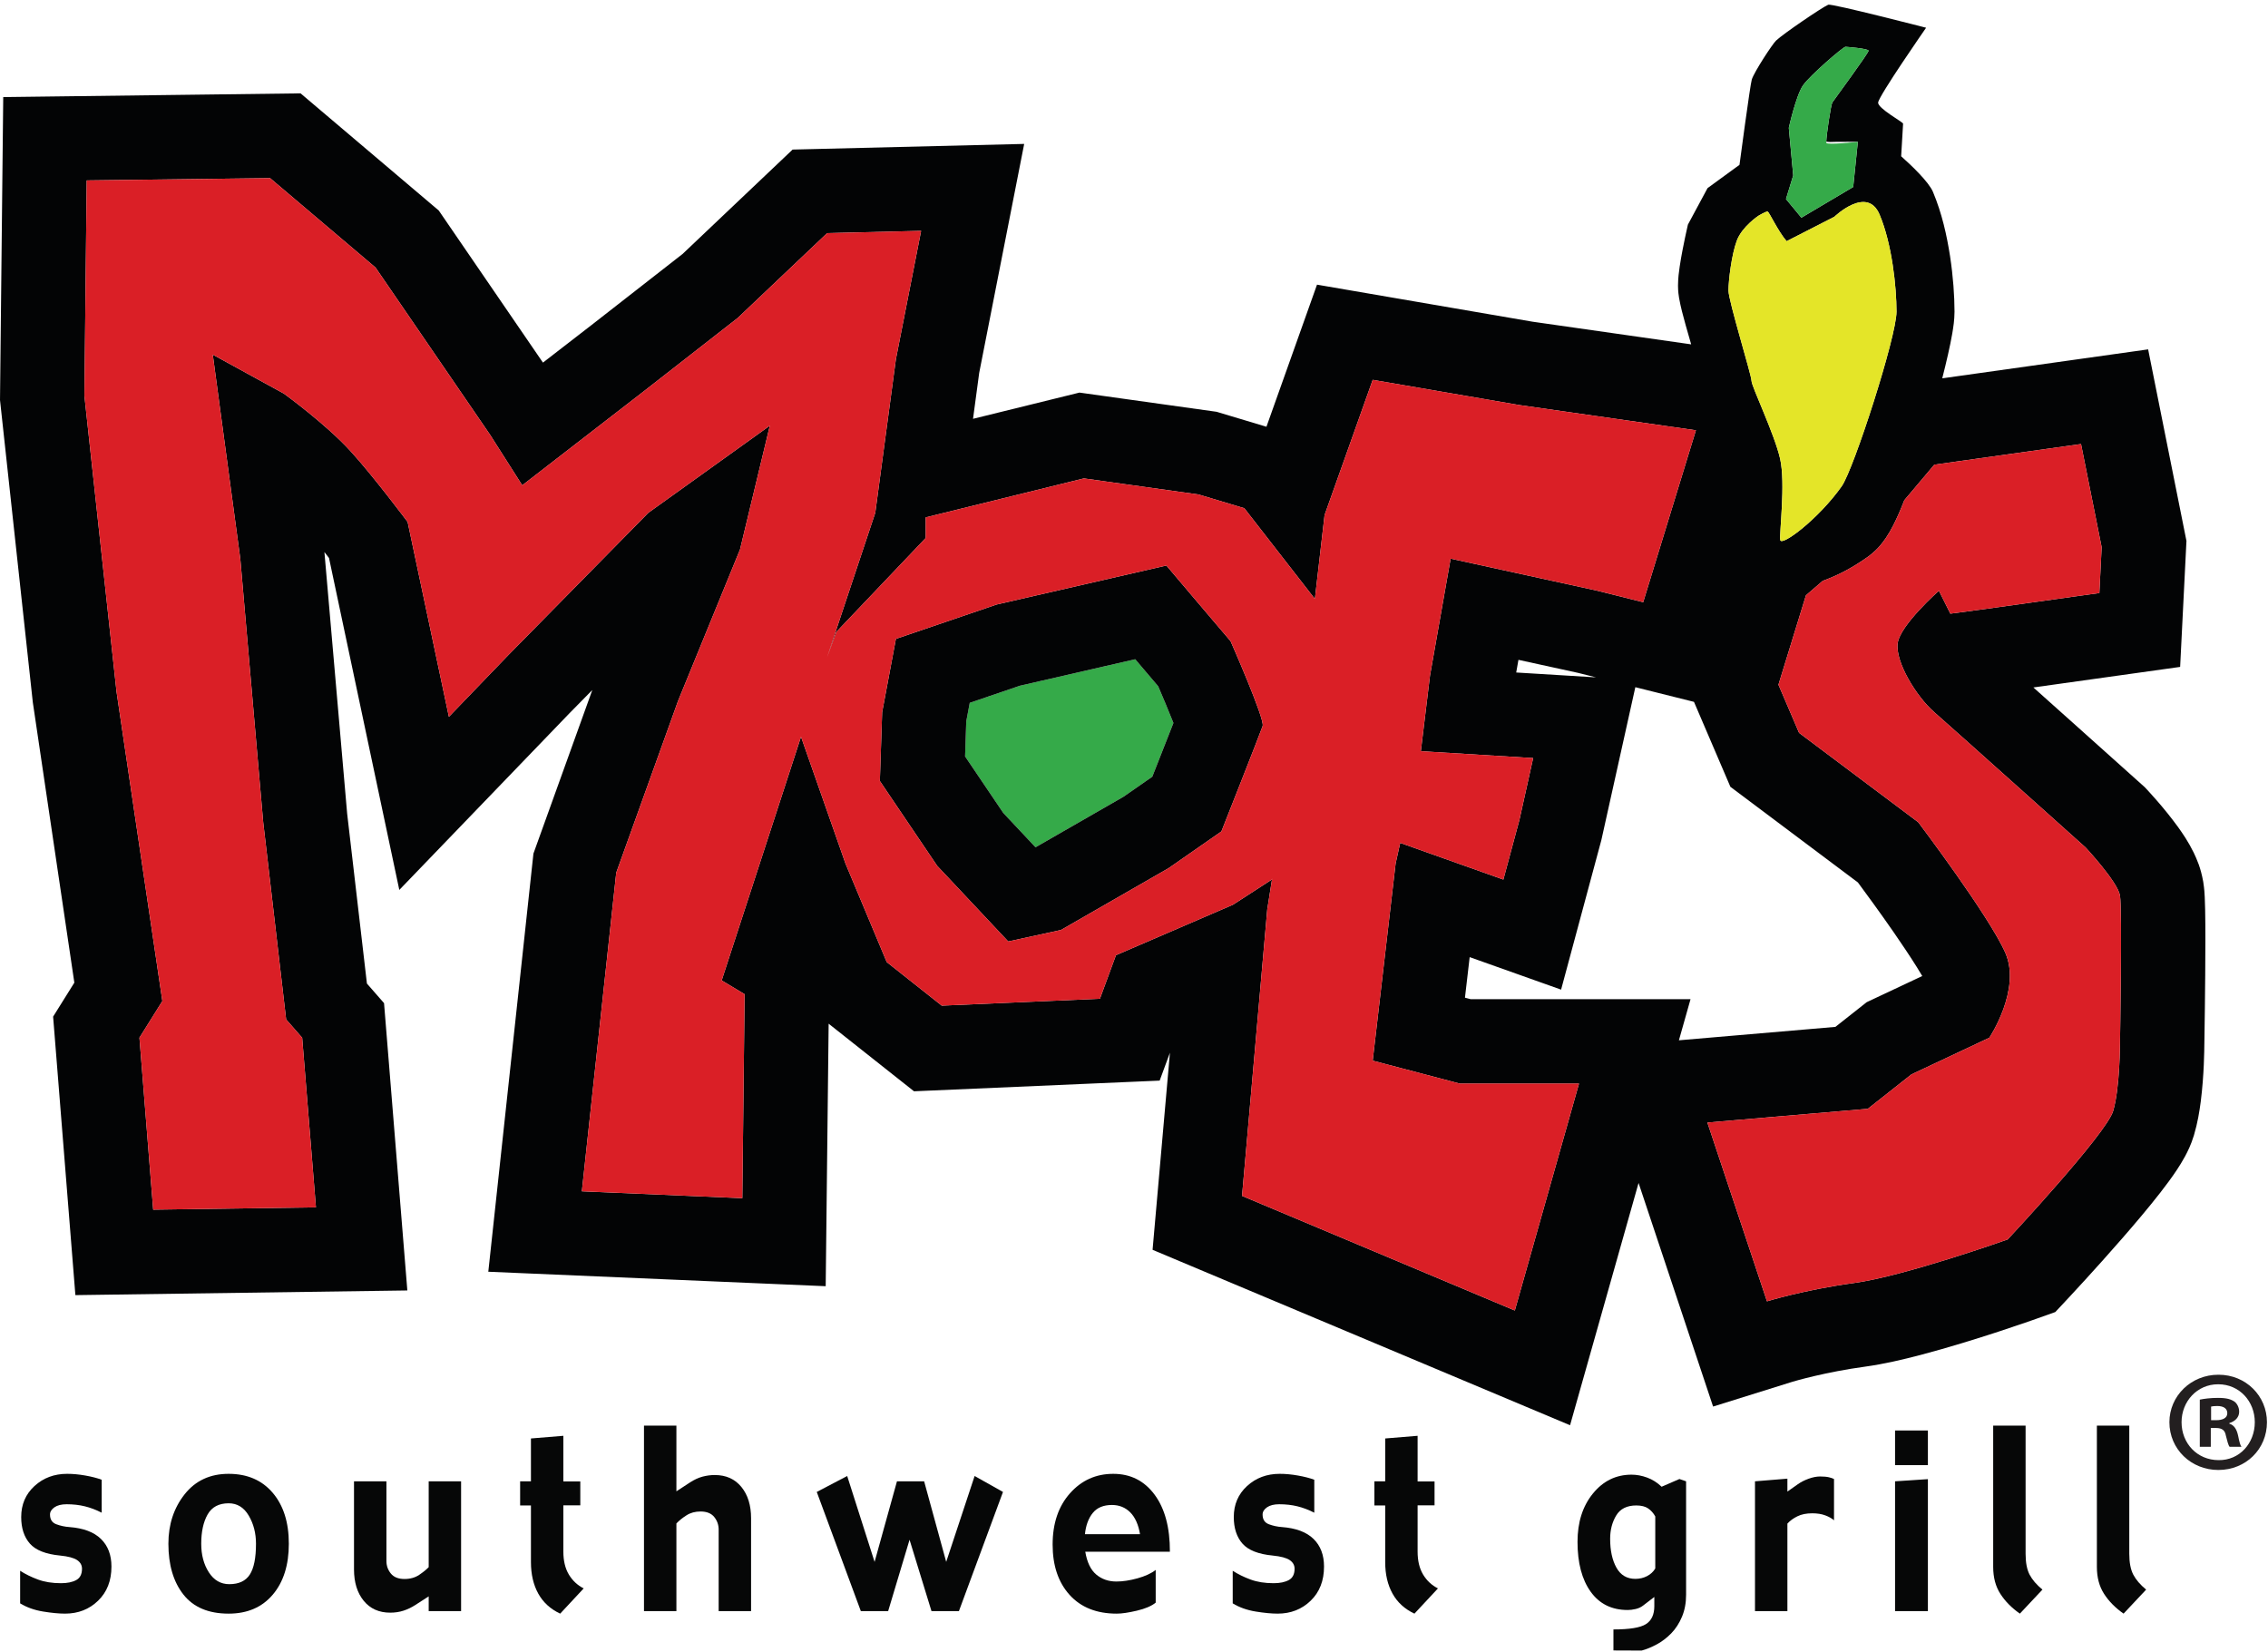 <?xml version="1.0" encoding="UTF-8" standalone="no"?><!DOCTYPE svg PUBLIC "-//W3C//DTD SVG 1.1//EN" "http://www.w3.org/Graphics/SVG/1.1/DTD/svg11.dtd"><svg width="100%" height="100%" viewBox="0 0 1792 1305" version="1.1" xmlns="http://www.w3.org/2000/svg" xmlns:xlink="http://www.w3.org/1999/xlink" xml:space="preserve" xmlns:serif="http://www.serif.com/" style="fill-rule:evenodd;clip-rule:evenodd;stroke-linejoin:round;stroke-miterlimit:2;"><g><path d="M54.833,1206.58c-3.629,-0.25 -7.087,-0.996 -10.383,-2.237c-3.292,-1.242 -4.938,-3.805 -4.938,-7.68c0,-2.162 1.155,-4.054 3.476,-5.679c2.316,-1.612 5.537,-2.429 9.67,-2.429c5.125,0 9.913,0.542 14.35,1.621c4.438,1.083 8.884,2.763 13.35,5.054l0,-26.042c-3.575,-1.333 -7.895,-2.45 -12.975,-3.337c-5.075,-0.892 -9.845,-1.333 -14.308,-1.333c-10.213,-0 -18.821,3.208 -25.825,9.633c-7,6.421 -10.5,14.588 -10.5,24.513c-0,8.779 2.287,15.77 6.858,20.983c4.575,5.212 12.559,8.366 23.942,9.446c6.363,0.641 10.821,1.829 13.392,3.575c2.566,1.754 3.845,4.025 3.845,6.829c0,4.317 -1.52,7.312 -4.558,8.958c-3.041,1.659 -7.046,2.484 -12.008,2.484c-6.921,-0 -13,-0.971 -18.25,-2.913c-5.246,-1.938 -9.933,-4.242 -14.058,-6.913l-0,25.755c5.245,3.183 11.258,5.329 18.037,6.441c6.779,1.109 12.592,1.671 17.446,1.671c10.383,0 19.087,-3.404 26.117,-10.216c7.033,-6.805 10.545,-15.792 10.545,-26.984c0,-9.162 -2.779,-16.446 -8.329,-21.85c-5.55,-5.4 -13.85,-8.521 -24.896,-9.35Z" style="fill:#060707;fill-rule:nonzero;"/><path d="M197.375,1244.12c-3.267,5.054 -8.662,7.579 -16.2,7.579c-6.746,-0 -12.133,-3.121 -16.15,-9.346c-4.017,-6.233 -6.025,-13.771 -6.025,-22.608c-0,-9.479 1.675,-17.171 5.021,-23.084c3.346,-5.912 8.9,-8.874 16.658,-8.874c6.746,-0 12.033,3.241 15.854,9.729c3.825,6.487 5.734,13.9 5.734,22.229c-0,11.196 -1.625,19.312 -4.892,24.375Zm-16.742,-79.604c-14.658,-0 -26.262,5.404 -34.787,16.212c-8.529,10.813 -12.792,23.813 -12.792,39.017c0,16.721 3.954,30.117 11.871,40.158c7.917,10.046 19.825,15.075 35.708,15.075c14.775,0 26.396,-4.992 34.871,-14.979c8.475,-9.983 12.708,-23.404 12.708,-40.254c0,-16.846 -4.245,-30.271 -12.754,-40.254c-8.5,-9.98 -20.104,-14.975 -34.825,-14.975Z" style="fill:#060707;fill-rule:nonzero;"/><path d="M338.717,1238.25c-1.734,1.846 -4.217,3.867 -7.455,6.058c-3.233,2.192 -7.112,3.292 -11.633,3.292c-4.854,-0 -8.454,-1.433 -10.796,-4.296c-2.346,-2.862 -3.512,-6.166 -3.512,-9.921l-0,-62.954l-25.617,0l0,69.538c0,10.304 2.558,18.583 7.663,24.85c5.104,6.266 12.096,9.395 20.966,9.395c3.738,0 7.225,-0.525 10.459,-1.57c3.237,-1.05 6.337,-2.534 9.291,-4.442l10.634,-6.867l-0,11.638l25.604,-0l-0,-102.542l-25.604,0l-0,67.821Z" style="fill:#060707;fill-rule:nonzero;"/><path d="M449.471,1244.1c-2.896,-4.821 -4.35,-10.871 -4.35,-18.171l-0,-36.521l13.391,0l0,-18.883l-13.391,-0l-0,-36.054l-25.609,2.096l0,33.862l-8.545,0l-0,19.079l8.545,0l0,44.729c0,9.646 1.925,17.942 5.771,24.888c3.85,6.95 9.629,12.233 17.325,15.854l18.584,-19.937c-4.909,-2.48 -8.821,-6.121 -11.721,-10.942Z" style="fill:#060707;fill-rule:nonzero;"/><path d="M564.783,1165.46c-3.3,0 -6.55,0.442 -9.766,1.296c-3.213,0.859 -6.521,2.4 -9.93,4.621l-10.645,6.963l-0,-51.892l-25.613,-0l0,146.521l25.613,-0l-0,-69.254c2.171,-2.284 4.837,-4.438 7.991,-6.434c3.15,-2.012 6.846,-3.008 11.092,-3.008c4.854,-0 8.454,1.446 10.8,4.333c2.337,2.905 3.508,6.225 3.508,9.98l0,64.383l25.613,-0l-0,-73.35c-0,-10.242 -2.558,-18.496 -7.671,-24.759c-5.117,-6.262 -12.108,-9.4 -20.992,-9.4Z" style="fill:#060707;fill-rule:nonzero;"/><path d="M747.617,1234.07l-17.434,-63.638l-21.47,0l-17.68,63.671l-21.65,-67.867l-24.041,12.592l34.816,94.146l21.592,-0l16.908,-56.371l17.325,56.371l21.68,-0l34.816,-94.146l-22.412,-12.592l-22.45,67.834Z" style="fill:#060707;fill-rule:nonzero;"/><path d="M857.233,1212.21c0.725,-6.996 2.792,-12.587 6.2,-16.791c3.4,-4.196 8.45,-6.292 15.146,-6.292c5.742,-0 10.563,1.942 14.438,5.817c3.879,3.883 6.458,9.641 7.745,17.266l-43.529,0Zm55.029,-31.237c-8.112,-10.967 -19.008,-16.454 -32.679,-16.454c-13.675,-0 -25.071,5.137 -34.187,15.404c-9.121,10.275 -13.688,23.762 -13.688,40.492c0,16.599 4.467,29.837 13.392,39.733c8.929,9.887 21.338,14.833 37.25,14.833c4.017,0 9.329,-0.783 15.942,-2.337c6.608,-1.559 11.562,-3.675 14.85,-6.346l-0,-25.854c-3.509,2.737 -8.309,4.95 -14.396,6.637c-6.079,1.679 -11.629,2.525 -16.654,2.525c-6.246,0 -11.559,-1.85 -15.942,-5.533c-4.379,-3.692 -7.263,-9.7 -8.658,-18.029l66.871,-0c0.049,-19.084 -3.975,-34.104 -12.101,-45.071Z" style="fill:#060707;fill-rule:nonzero;"/><path d="M1012.92,1206.58c-3.629,-0.25 -7.096,-0.996 -10.38,-2.237c-3.295,-1.242 -4.937,-3.805 -4.937,-7.68c-0,-2.162 1.154,-4.054 3.471,-5.679c2.317,-1.612 5.533,-2.429 9.666,-2.429c5.134,0 9.913,0.542 14.35,1.621c4.438,1.083 8.884,2.763 13.355,5.054l-0,-26.042c-3.571,-1.333 -7.9,-2.45 -12.975,-3.337c-5.075,-0.892 -9.85,-1.333 -14.309,-1.333c-10.212,-0 -18.825,3.208 -25.825,9.633c-7,6.421 -10.5,14.588 -10.5,24.513c0,8.779 2.284,15.77 6.859,20.983c4.575,5.212 12.558,8.366 23.941,9.446c6.359,0.641 10.821,1.829 13.388,3.575c2.566,1.754 3.85,4.025 3.85,6.829c-0,4.317 -1.521,7.312 -4.558,8.958c-3.046,1.659 -7.046,2.484 -12.009,2.484c-6.921,-0 -13.004,-0.971 -18.25,-2.913c-5.242,-1.938 -9.929,-4.242 -14.058,-6.913l-0,25.755c5.246,3.183 11.254,5.329 18.037,6.441c6.779,1.109 12.596,1.671 17.446,1.671c10.379,0 19.083,-3.404 26.117,-10.216c7.033,-6.805 10.541,-15.792 10.541,-26.984c0,-9.162 -2.775,-16.446 -8.32,-21.85c-5.559,-5.4 -13.859,-8.521 -24.9,-9.35Z" style="fill:#060707;fill-rule:nonzero;"/><path d="M1124.43,1244.1c-2.9,-4.821 -4.346,-10.871 -4.346,-18.171l0,-36.521l13.388,0l-0,-18.883l-13.388,-0l0,-36.054l-25.608,2.096l0,33.862l-8.538,0l0,19.079l8.538,0l0,44.729c0,9.646 1.925,17.942 5.775,24.888c3.846,6.95 9.621,12.233 17.325,15.854l18.579,-19.937c-4.912,-2.48 -8.816,-6.121 -11.725,-10.942Z" style="fill:#060707;fill-rule:nonzero;"/><path d="M1307.87,1239.3c-1.508,2.538 -3.65,4.546 -6.446,6.008c-2.792,1.459 -5.888,2.192 -9.292,2.192c-6.695,0 -11.691,-2.971 -14.975,-8.896c-3.296,-5.941 -4.941,-13.529 -4.941,-22.783c-0,-6.954 1.595,-13.079 4.775,-18.371c3.171,-5.3 8.475,-7.946 15.9,-7.946c3.954,0 7.079,0.784 9.37,2.363c2.284,1.575 4.159,3.675 5.609,6.317l-0,41.116Zm5.021,-64.579c-3.463,-3.308 -7.28,-5.729 -11.467,-7.25c-4.187,-1.537 -8.283,-2.292 -12.3,-2.292c-12.283,0 -22.458,4.98 -30.55,14.942c-8.1,9.963 -12.138,22.671 -12.138,38.142c0,16.612 3.463,29.737 10.38,39.383c6.92,9.646 16.679,14.467 29.287,14.467c1.9,-0 3.967,-0.254 6.196,-0.771c2.233,-0.5 4.188,-1.396 5.862,-2.671l8.955,-6.867l-0,7.25c-0,6.684 -2.2,11.417 -6.613,14.213c-4.408,2.8 -12.975,4.2 -25.687,4.2l-0,16.6l22.308,0.091c3.787,-1.016 7.779,-2.65 11.954,-4.908c4.179,-2.262 7.992,-5.175 11.446,-8.733c3.517,-3.633 6.342,-8.004 8.479,-13.129c2.15,-5.121 3.221,-10.892 3.221,-17.325l0,-89.638l-5.271,-1.812l-14.062,6.108Z" style="fill:#060707;fill-rule:nonzero;"/><path d="M1438.05,1166.61c-2.737,0 -5.729,0.588 -9,1.767c-3.263,1.179 -6.15,2.654 -8.658,4.434l-8.125,5.725l-0,-10.205l-25.609,2.096l0,102.542l25.609,-0l-0,-69.154c2.125,-2.292 4.775,-4.217 7.958,-5.767c3.175,-1.563 7.087,-2.342 11.717,-2.342c3.958,0 7.404,0.555 10.333,1.667c2.929,1.117 5.204,2.4 6.825,3.867l-0,-32.625c-0.95,-0.504 -2.304,-0.971 -4.063,-1.388c-1.754,-0.412 -4.087,-0.617 -6.987,-0.617Z" style="fill:#060707;fill-rule:nonzero;"/><rect x="1497.33" y="1130.27" width="25.946" height="27.379" style="fill:#060707;fill-rule:nonzero;"/><path d="M1497.33,1272.97l25.946,-0l-0,-104.258l-25.946,1.716l0,102.542Z" style="fill:#060707;fill-rule:nonzero;"/><path d="M1603.65,1244.21c-2.117,-4.034 -3.179,-9.555 -3.179,-16.546l-0,-101.217l-25.608,-0l-0,111.613c-0,8.329 1.891,15.437 5.687,21.312c3.792,5.888 8.933,11.083 15.404,15.604l17.829,-18.987c-4.633,-3.813 -8.016,-7.738 -10.133,-11.779Z" style="fill:#060707;fill-rule:nonzero;"/><path d="M1685.58,1244.21c-2.12,-4.034 -3.183,-9.555 -3.183,-16.546l0,-101.217l-25.604,-0l-0,111.613c-0,8.329 1.9,15.437 5.692,21.312c3.791,5.888 8.925,11.083 15.399,15.604l17.83,-18.987c-4.634,-3.813 -8.013,-7.738 -10.134,-11.779Z" style="fill:#060707;fill-rule:nonzero;"/><path d="M896.958,520.888l-91.133,20.933l-39.6,13.508l-2.767,14.734l-0.92,27.616l30.175,44.658l25.483,27.126l69.508,-39.942l22.746,-15.821c4.971,-12.604 11.533,-29.275 16.696,-42.462c-3.892,-9.863 -8.754,-21.371 -12.034,-28.984l-18.154,-21.366Z" style="fill:#35aa49;fill-rule:nonzero;"/><path d="M910.45,613.7l-22.746,15.821l-69.508,39.942l-25.483,-27.126l-30.175,-44.658l0.92,-27.616l2.767,-14.734l39.6,-13.508l91.133,-20.933l18.154,21.366c3.28,7.613 8.142,19.121 12.034,28.984c-5.163,13.187 -11.725,29.858 -16.696,42.462Zm31.071,-143.321l-19.925,-23.546l-134.029,30.792l-79.692,27.167l-10.871,57.958l-1.808,54.337l45.279,67.013l56.146,59.771l41.662,-9.054l85.121,-48.909l41.659,-28.975c-0,0 30.791,-77.883 32.599,-83.316c1.813,-5.429 -25.354,-67.013 -25.354,-67.013l-30.787,-36.225Z" style="fill:#030405;fill-rule:nonzero;"/><path d="M1414.23,193.221c0.221,0.033 -0.108,-0.234 -0.613,-0.583c0.201,0.191 0.409,0.408 0.613,0.583Z" style="fill:#030405;fill-rule:nonzero;"/><path d="M1675.06,823.567c0,-0 -0.004,36.22 -5.437,54.333c-5.434,18.108 -83.313,101.425 -83.313,101.425c0,0 -81.504,28.975 -121.35,34.412c-39.85,5.438 -68.829,14.492 -68.829,14.492l-47.087,-141.275l126.779,-10.866l34.417,-27.171l61.579,-28.979c-0,-0 25.358,-38.034 12.679,-67.013c-12.679,-28.979 -68.825,-103.237 -68.825,-103.237l-94.183,-70.638l-16.301,-38.033l21.734,-70.638l13.254,-11.425c13.217,-4.804 24.517,-11.054 36.271,-19.421c8.112,-6.212 10.842,-10.612 13.612,-14.416c4.684,-7.05 7.346,-12.838 10.321,-19.48c1.421,-3.27 2.838,-6.774 4.259,-10.395l23.712,-28.1l115.917,-16.3l16.3,81.504l-1.813,36.221l-90.562,12.679l-27.163,3.621l-9.058,-18.109c-0,0 -30.792,27.167 -32.6,41.654c-1.813,14.492 14.487,41.663 28.979,54.338c14.488,12.679 119.538,106.858 119.538,106.858c-0,0 25.358,27.171 27.17,38.038c1.809,10.871 0,115.921 0,115.921Zm-513.012,-34.075l-4.55,-1.192l3.725,-32.046l72.237,25.684l31.809,-118.15l26.85,-120.813l46.337,11.583l28.771,67.125l100.762,75.575c6.417,8.655 17.559,23.875 28.434,39.58c6.529,9.437 12.962,19.062 18.029,27.162c1.608,2.537 3.092,5 4.375,7.192l-43.896,20.654l-24.721,19.525l-123.658,10.6l9.183,-32.479l-173.687,-0Zm99.046,-254.275l-63.096,-3.859l1.758,-10l47.017,10.28l14.321,3.579Zm-64.192,500.258l-215.538,-90.558l19.93,-226.4l3.875,-24.504l-0.254,0.954l-30.792,19.925l-92.375,39.845l-12.679,34.413l-124.967,5.433l-43.475,-34.412l-32.6,-77.884l-35.125,-100.125l-62.675,192.496l18.108,10.871l-1.808,161.196l-126.783,-5.438l27.162,-251.75l48.9,-135.845l48.908,-119.538l23.546,-97.804l-95.995,68.825l-110.484,112.296l-47.091,48.9l-32.605,-153.95c0,-0 -27.629,-36.888 -45.279,-56.142c-19.921,-21.733 -52.521,-45.287 -52.521,-45.287l-56.15,-30.784l21.734,161.192l18.116,208.288l18.109,155.762l12.679,14.488l10.871,134.029l-128.6,1.812l-10.867,-135.841l18.112,-28.98l-36.225,-244.508l-25.354,-233.642l1.809,-170.254l144.896,-1.812l83.312,70.637l90.562,132.217l25.359,39.85l95.996,-74.258l74.258,-57.959l70.642,-67.017l74.258,-1.812l-19.925,101.429l-16.3,121.346l-38.033,114.1l7.241,-19.917l70.638,-74.258l-0,-16.3l124.971,-30.792l90.562,12.679l36.221,10.867l55.75,71.675l7.646,-66.241l38.033,-106.859l115.917,19.921l139.462,19.921l-41.658,135.842l-36.225,-9.055l-115.917,-25.358l-16.3,92.371l-7.241,59.771l88.746,5.429l-10.867,48.904l-12.679,47.092l-81.505,-28.979l-3.624,16.299l-18.109,155.767l68.825,18.113l94.184,-0l-50.713,179.308Zm175.417,-845.383c4.175,-11.138 17.204,-19.704 17.204,-19.704c-0,-0 5.483,-3.259 7.046,-3.259c1.196,0 8.062,15.321 15.079,23.446l37.708,-19.296c0,0 25.896,-25.004 35.721,-1.783c9.825,23.221 13.396,57.154 13.396,76.8c-0,19.65 -33.738,124.371 -43.317,137.941c-18.191,25.771 -47.612,47.809 -48.508,42.446c-0.896,-5.358 4.312,-44.646 -0.154,-64.291c-4.471,-19.646 -22.588,-57.067 -22.588,-61.534c0,-4.466 -18.192,-63.212 -18.192,-71.25c0,-8.033 2.43,-28.379 6.605,-39.516Zm41.062,-89.079c0,-0 5.704,-25.567 11.192,-33.505c5.5,-7.933 31.762,-30.529 33.587,-30.529c0,0 18.221,1.3 18.221,3.129c0,1.834 -27.379,39.004 -28.6,40.834c-1.125,1.687 -4.708,25.695 -4.804,30.962c1.958,0.313 4.346,0.392 7.246,0.179c1.925,-0.141 17.704,0 17.704,0l-3.675,35.659l-40.929,24.258l-12.175,-14.729l5.716,-18.679l-3.483,-37.579Zm313.033,812.741c2.155,-4.112 4.538,-8.579 7.059,-16.708c3.029,-10.284 4.312,-18.638 5.408,-26.779c2.658,-21.238 2.783,-40.621 2.825,-45.567l0.008,0c0,-0.2 0.805,-46.925 0.805,-82.183c-0,-8.85 -0.046,-16.971 -0.188,-23.871c-0.071,-3.467 -0.162,-6.6 -0.312,-9.708c-0.225,-3.401 -0.18,-5.555 -1.196,-12.23c-2.067,-11.475 -5.029,-17.625 -7.5,-22.97c-4.438,-8.967 -8.471,-14.746 -12.433,-20.321c-11.626,-15.963 -23.334,-28.2 -24.267,-29.296l-2.021,-2.167l-2.217,-1.983c0,-0.013 -26.279,-23.554 -54.371,-48.709c-10.691,-9.57 -21.57,-19.304 -31.391,-28.079l115.954,-16.241l4.983,-99.55l-30.271,-151.342l-62.312,8.767l-100.367,14.116c1.7,-6.67 3.242,-13.033 4.559,-18.887c1.379,-6.1 2.525,-11.659 3.416,-16.838c0.85,-5.408 1.617,-9.562 1.717,-16.916c-0.021,-12.525 -1.054,-27.65 -3.542,-43.996c-2.57,-16.358 -6.32,-33.558 -13.479,-50.671c-3.304,-7.908 -17.317,-21.217 -25.129,-28.138l1.517,-25.77c0.075,-1.217 -20.079,-12.067 -19.709,-16.675c0.425,-5.238 37.9,-59.117 37.9,-59.125c0,-0 -74.25,-19.163 -77.316,-18.192c-5.125,2.233 -35.459,22.892 -41.229,28.333c-2.884,2.729 -17.076,24.413 -19.163,30.68c-1.292,3.887 -9.742,67.508 -9.742,67.508l-25.245,18.404l-15.513,28.817l-1.375,6.2c-0.063,0.275 -1.471,6.621 -2.967,14.42c-0.741,3.921 -1.508,8.184 -2.15,12.534c-0.625,4.546 -1.258,8.367 -1.333,15.129c0.063,5.192 0.517,7.346 0.837,9.625c1.326,7.525 3.026,13.479 5.196,21.467c1.342,4.829 2.838,10.029 4.363,15.241l-125.317,-17.895l-170.308,-29.271l-18.808,52.858l-21.146,59.417l-39.417,-11.825l-108.317,-15.167l-84.1,20.725l4.867,-36.25l35.554,-180.958l-182.971,4.462l-86.904,82.459l-71.733,55.995l-38.629,29.875l-82.325,-120.187l-109.171,-92.554l-234.946,2.941l-0.696,65.134l-1.854,174.2l25.925,238.895l32.813,221.501l-16.775,26.841l17.595,220.038l262.288,-3.692l-18.409,-227.029l-13.524,-15.45l-15.609,-134.188l-17.979,-206.758c1.283,1.642 2.5,3.217 3.637,4.696l55.538,262.262l134.263,-139.408l18.229,-18.529l-46.517,129.225l-35.654,330.392l266.583,11.433l2.329,-207.413l67.446,53.405l194.092,-8.442l8.121,-22.029l-13.713,155.725l329.859,138.608l54.133,-191.433l58.887,176.671l62.446,-19.505c2.108,-0.654 26.534,-7.816 57.963,-12.071c14.654,-2.033 28.929,-5.395 43.696,-9.245c43.699,-11.53 90.05,-28.1 90.97,-28.409l15.292,-5.433l11.083,-11.85c0.3,-0.325 20.1,-21.5 41.146,-45.621c10.567,-12.108 21.383,-24.867 30.754,-36.887c4.709,-6.067 9.046,-11.884 13.196,-18.146c2.084,-3.171 4.133,-6.442 6.308,-10.442Z" style="fill:#030405;fill-rule:nonzero;"/><path d="M997.662,573.617c-1.808,5.433 -32.599,83.316 -32.599,83.316l-41.659,28.975l-85.121,48.909l-41.662,9.054l-56.146,-59.771l-45.279,-67.013l1.808,-54.337l10.871,-57.958l79.692,-27.167l134.029,-30.792l19.925,23.546l30.787,36.225c0,0 27.167,61.584 25.354,67.013Zm86.942,264.437l18.109,-155.767l3.624,-16.299l81.505,28.979l12.679,-47.092l10.867,-48.904l-88.746,-5.429l7.241,-59.771l16.3,-92.371l115.917,25.358l36.225,9.055l41.658,-135.842l-139.462,-19.921l-115.917,-19.921l-38.033,106.859l-7.646,66.241l-55.75,-71.675l-36.221,-10.867l-90.562,-12.679l-124.971,30.792l-0,16.3l-70.638,74.258l-7.241,19.917l38.033,-114.1l16.3,-121.346l19.925,-101.429l-74.258,1.812l-70.642,67.017l-74.258,57.959l-95.996,74.258l-25.359,-39.85l-90.562,-132.217l-83.312,-70.637l-144.896,1.812l-1.809,170.254l25.354,233.642l36.225,244.508l-18.112,28.98l10.867,135.841l128.6,-1.812l-10.871,-134.029l-12.679,-14.488l-18.109,-155.762l-18.116,-208.288l-21.734,-161.192l56.15,30.784c0,-0 32.6,23.554 52.521,45.287c17.65,19.254 45.279,56.142 45.279,56.142l32.605,153.95l47.091,-48.9l110.484,-112.296l95.995,-68.825l-23.546,97.804l-48.908,119.538l-48.9,135.845l-27.162,251.75l126.783,5.438l1.808,-161.196l-18.108,-10.871l62.675,-192.496l35.125,100.125l32.6,77.884l43.475,34.412l124.967,-5.433l12.679,-34.413l92.375,-39.845l30.792,-19.925l0.254,-0.954l-3.875,24.504l-19.93,226.4l215.538,90.558l50.713,-179.308l-94.184,-0l-68.825,-18.113Z" style="fill:#da1f26;fill-rule:nonzero;"/><path d="M1647.89,669.608c-0,0 -105.05,-94.179 -119.538,-106.858c-14.492,-12.675 -30.792,-39.846 -28.979,-54.338c1.808,-14.487 32.6,-41.654 32.6,-41.654l9.058,18.109l27.163,-3.621l90.562,-12.679l1.813,-36.221l-16.3,-81.504l-115.917,16.3l-23.712,28.1c-1.421,3.621 -2.838,7.125 -4.259,10.395c-2.975,6.642 -5.637,12.43 -10.321,19.48c-2.77,3.804 -5.5,8.204 -13.612,14.416c-11.754,8.367 -23.054,14.617 -36.271,19.421l-13.254,11.425l-21.734,70.638l16.301,38.033l94.183,70.638c-0,-0 56.146,74.258 68.825,103.237c12.679,28.979 -12.679,67.013 -12.679,67.013l-61.579,28.979l-34.417,27.171l-126.779,10.866l47.087,141.275c0,0 28.979,-9.054 68.829,-14.492c39.846,-5.437 121.35,-34.412 121.35,-34.412c0,0 77.879,-83.317 83.313,-101.425c5.433,-18.113 5.437,-54.333 5.437,-54.333c0,-0 1.809,-105.05 0,-115.921c-1.812,-10.867 -27.17,-38.038 -27.17,-38.038Z" style="fill:#da1f26;fill-rule:nonzero;"/><path d="M1423.32,172l40.929,-24.258l3.675,-35.659c0,0 -24.283,2.625 -24.9,0.792c-0.05,-0.146 -0.054,-0.512 -0.05,-0.971c0.096,-5.267 3.679,-29.275 4.804,-30.962c1.221,-1.83 28.6,-39 28.6,-40.834c0,-1.829 -18.221,-3.129 -18.221,-3.129c-1.825,0 -28.087,22.596 -33.587,30.529c-5.488,7.938 -11.192,33.505 -11.192,33.505l3.483,37.579l-5.716,18.679l12.175,14.729Z" style="fill:#35aa49;fill-rule:nonzero;"/><path d="M1414.23,193.221c-0.204,-0.175 -0.412,-0.392 -0.613,-0.583c0.505,0.349 0.834,0.616 0.613,0.583Zm-7.733,169.171c4.466,19.645 -0.742,58.933 0.154,64.291c0.896,5.363 30.317,-16.675 48.508,-42.446c9.579,-13.57 43.317,-118.291 43.317,-137.941c-0,-19.646 -3.571,-53.579 -13.396,-76.8c-9.825,-23.221 -35.721,1.783 -35.721,1.783l-37.708,19.296c-7.017,-8.125 -13.883,-23.446 -15.079,-23.446c-1.563,0 -7.046,3.259 -7.046,3.259c-0,-0 -13.029,8.566 -17.204,19.704c-4.175,11.137 -6.605,31.483 -6.605,39.516c0,8.038 18.192,66.784 18.192,71.25c0,4.467 18.117,41.888 22.588,61.534Z" style="fill:#e4e528;fill-rule:nonzero;"/><path d="M1751.15,1122.13l-4.117,0l0,-10.75c0.913,-0.233 2.517,-0.462 4.8,-0.462c5.496,-0 8.008,2.291 8.008,5.721c0,3.891 -3.887,5.491 -8.691,5.491Zm10.296,2.746l-0,-0.458c4.575,-1.371 7.77,-4.579 7.77,-8.925c0,-3.425 -1.595,-6.4 -3.658,-8c-2.741,-1.829 -5.941,-2.979 -13.033,-2.979c-6.175,-0 -10.984,0.687 -14.413,1.374l0,37.284l8.692,-0l-0,-14.871l4.121,-0c4.8,-0 7.087,1.833 7.775,5.95c1.141,4.346 1.825,7.55 2.975,8.921l9.375,-0c-0.913,-1.142 -1.604,-3.429 -2.742,-9.15c-1.146,-5.033 -3.208,-8.008 -6.862,-9.146Z" style="fill:#231f20;fill-rule:nonzero;"/><path d="M1752.98,1153.69c-16.929,-0 -29.279,-13.267 -29.279,-29.963c-0,-16.466 12.35,-29.967 28.821,-29.967l0.229,0c16.692,0 28.817,13.501 28.817,29.967c-0,16.696 -12.125,30.192 -28.588,29.963Zm0,-67.475l-0.229,-0c-21.504,-0 -38.654,16.7 -38.654,37.512c-0,21.271 17.15,37.742 38.654,37.742c21.729,-0 38.425,-16.471 38.425,-37.742c-0,-20.812 -16.696,-37.512 -38.196,-37.512Z" style="fill:#231f20;fill-rule:nonzero;"/></g></svg>
